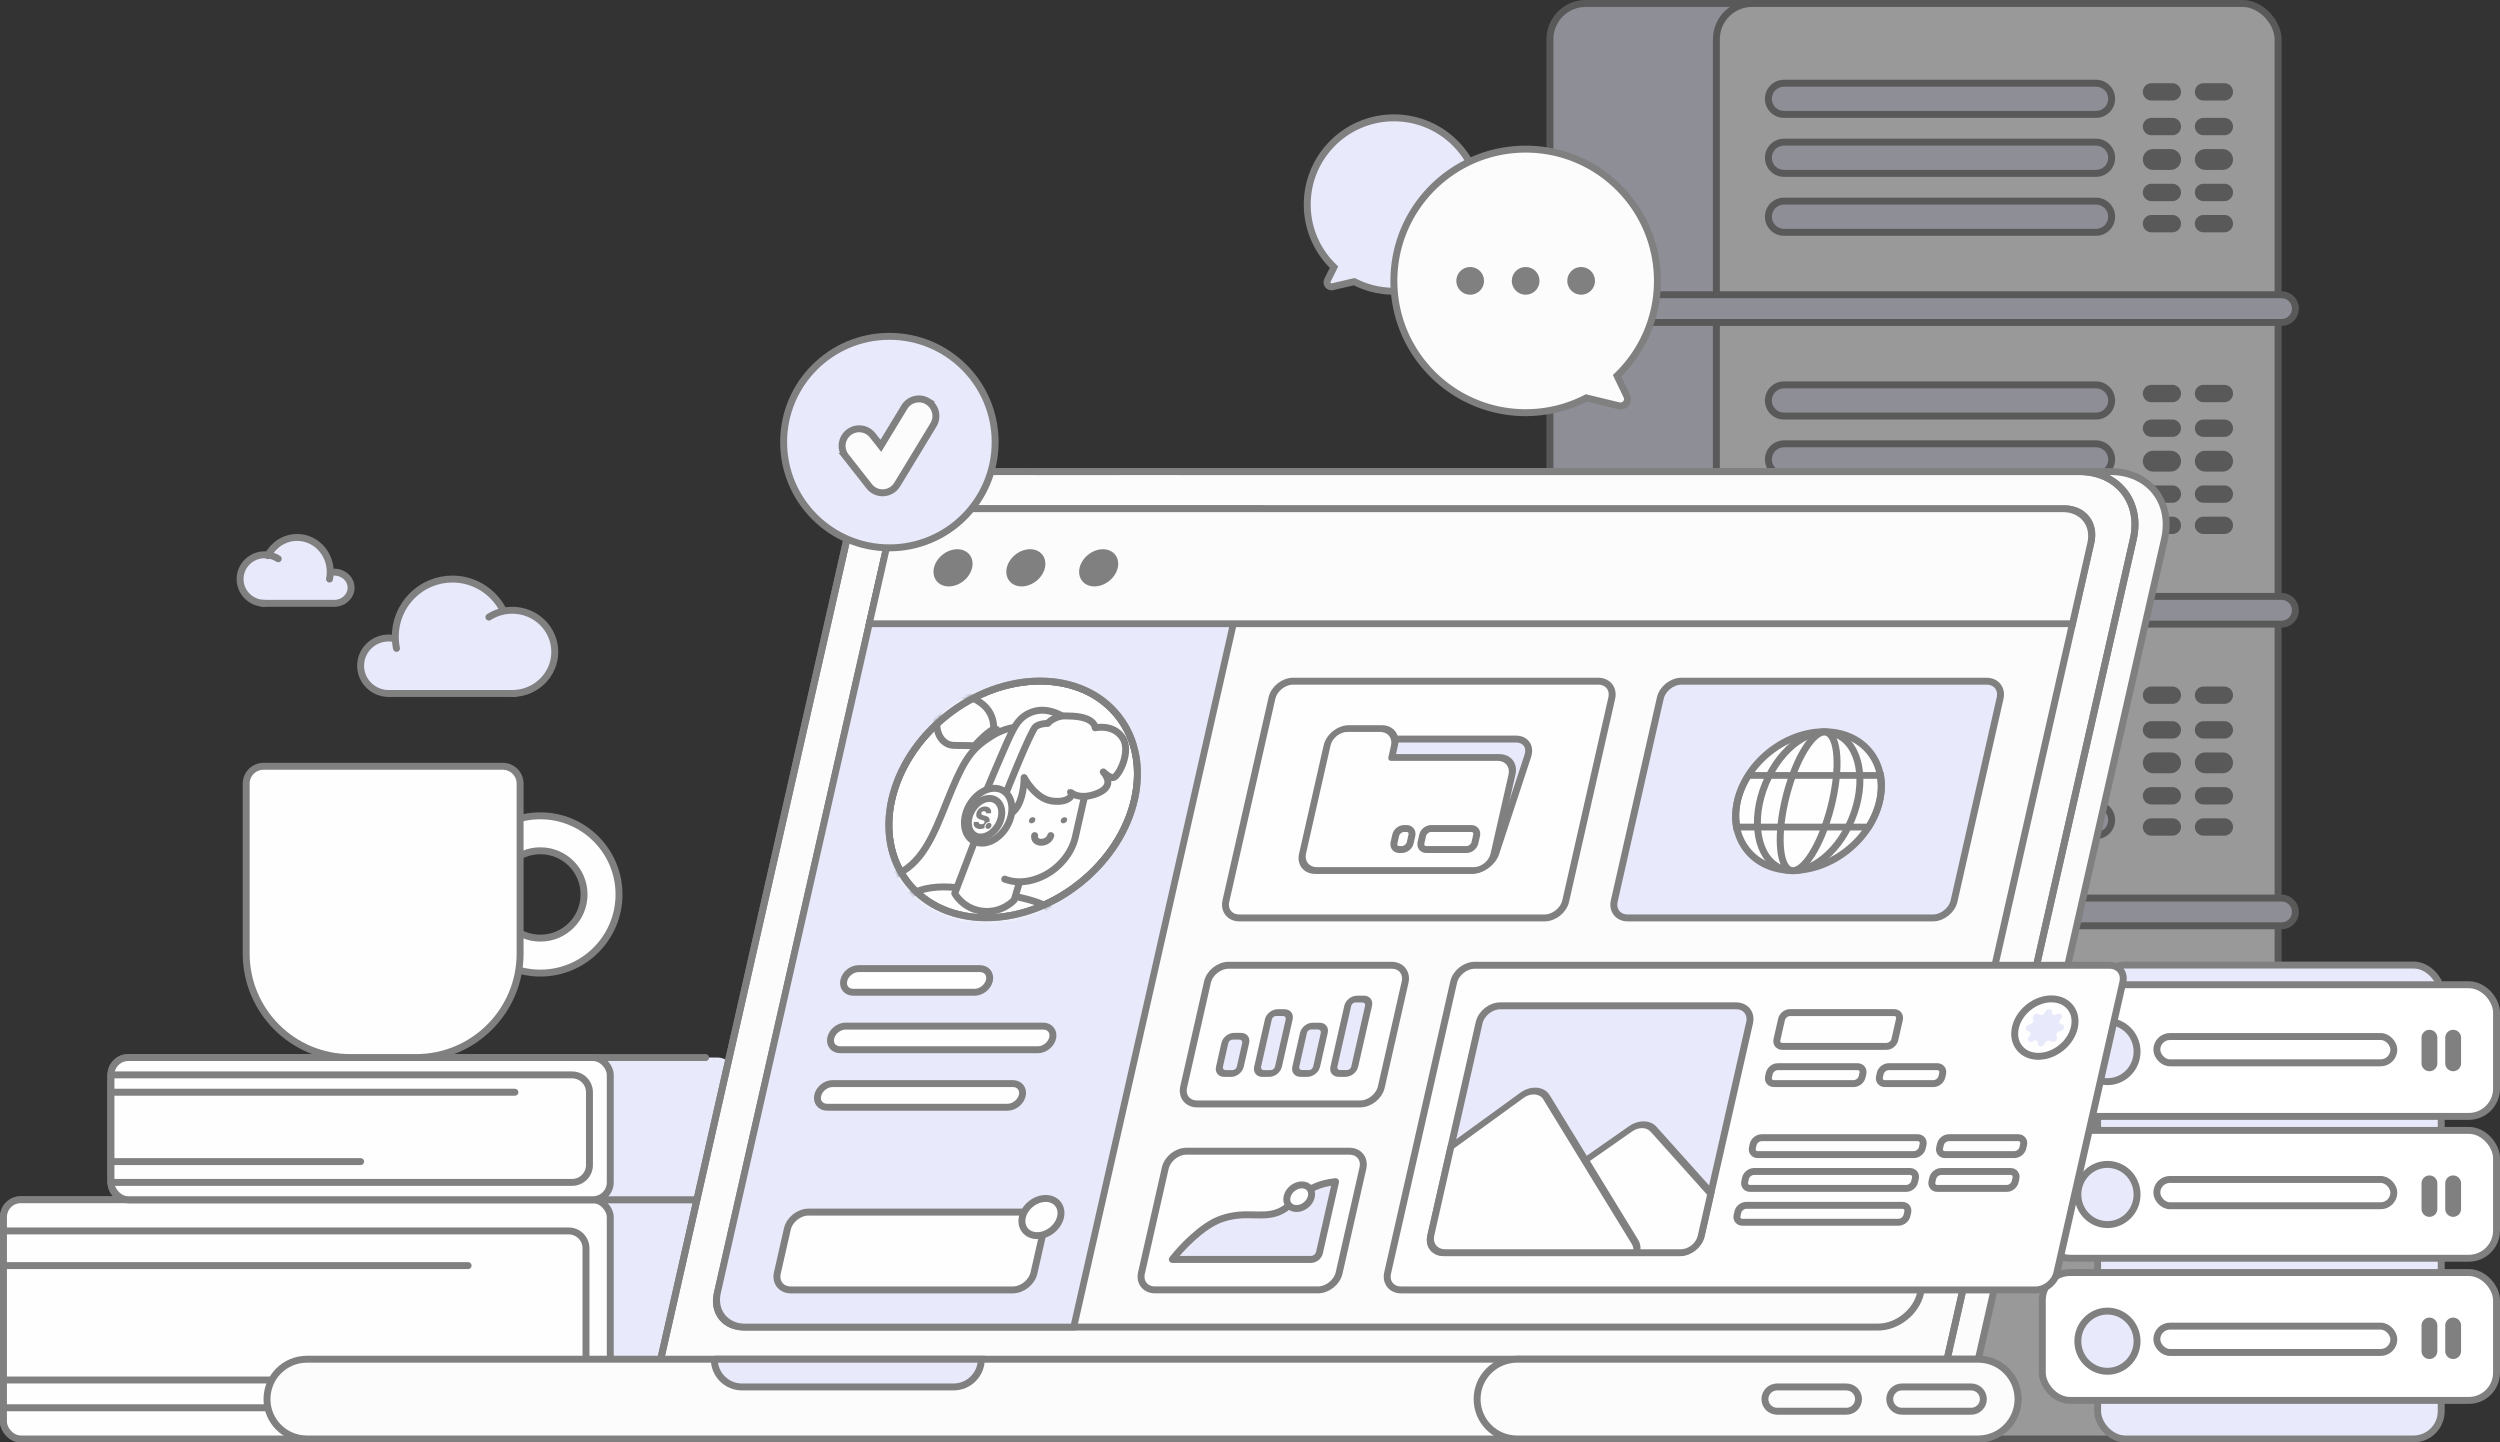 <svg xmlns="http://www.w3.org/2000/svg" id="Layer_1" viewBox="0 0 721 416">
  <rect x="0" y="0" width="721" height="416" fill="#333333" stroke="none"/>
  <defs>
    <style>.cls-2,.cls-3,.cls-4,.cls-5{fill:#e8e9fa}.cls-7,.cls-8,.cls-9{fill:#fefefe}.cls-10,.cls-11{fill:gray}.cls-13,.cls-14,.cls-15,.cls-16,.cls-17,.cls-18,.cls-3,.cls-5,.cls-7,.cls-9{stroke:gray;stroke-width:2px}.cls-11,.cls-19,.cls-4,.cls-7,.cls-8{fill-rule:evenodd}.cls-17,.cls-19{fill:#fcfcfc}.cls-13,.cls-14,.cls-15,.cls-16{fill:none}.cls-13,.cls-15{stroke-linecap:round}.cls-15,.cls-16,.cls-3,.cls-7,.cls-9{stroke-linejoin:round}.cls-18{fill:#fff}</style>
    <mask id="mask" x="240.85" y="195.46" width="88.19" height="84.42" maskUnits="userSpaceOnUse">
      <ellipse class="cls-9" cx="292.19" cy="230.59" rx="38.68" ry="30.88" transform="rotate(-38.61 292.14 230.569)" id="mask0_34_972"/>
    </mask>
  </defs>
  <g style="opacity:.5">
    <rect class="cls-5" x="447" y="1" width="162" height="414" rx="10.32" ry="10.32"/>
    <rect class="cls-18" x="495" y="1" width="162" height="414" rx="10.32" ry="10.32"/>
    <path class="cls-4" d="M510 28.5a4.5 4.5 0 0 1 4.5-4.5h90a4.5 4.5 0 0 1 0 9h-90a4.5 4.5 0 0 1-4.5-4.5Zm0 17a4.5 4.5 0 0 1 4.5-4.5h90a4.5 4.5 0 0 1 0 9h-90a4.5 4.5 0 0 1-4.5-4.5Zm4.5 12.5a4.5 4.5 0 0 0 0 9h90a4.5 4.5 0 0 0 0-9h-90Z"/>
    <path class="cls-10" d="M514.5 23c-3.04 0-5.5 2.46-5.5 5.5h2c0-1.93 1.57-3.5 3.5-3.5v-2Zm90 0h-90v2h90v-2Zm5.5 5.5c0-3.04-2.46-5.5-5.5-5.5v2c1.93 0 3.5 1.57 3.5 3.5h2Zm-5.5 5.5c3.04 0 5.5-2.46 5.5-5.5h-2c0 1.93-1.57 3.5-3.5 3.5v2Zm-90 0h90v-2h-90v2Zm-5.5-5.5c0 3.04 2.46 5.5 5.5 5.5v-2c-1.93 0-3.5-1.57-3.5-3.5h-2Zm5.5 11.5c-3.04 0-5.5 2.46-5.5 5.5h2c0-1.93 1.57-3.5 3.5-3.5v-2Zm90 0h-90v2h90v-2Zm5.5 5.5c0-3.04-2.46-5.5-5.5-5.5v2c1.93 0 3.5 1.57 3.5 3.5h2Zm-5.5 5.5c3.04 0 5.5-2.46 5.5-5.5h-2c0 1.93-1.57 3.5-3.5 3.5v2Zm-90 0h90v-2h-90v2Zm-5.5-5.5c0 3.04 2.46 5.5 5.5 5.5v-2c-1.93 0-3.5-1.57-3.5-3.5h-2Zm2 17c0-1.93 1.57-3.5 3.5-3.5v-2c-3.04 0-5.5 2.46-5.5 5.5h2Zm3.5 3.5c-1.93 0-3.5-1.57-3.5-3.5h-2c0 3.04 2.46 5.5 5.5 5.5v-2Zm90 0h-90v2h90v-2Zm3.5-3.5c0 1.93-1.57 3.5-3.5 3.5v2c3.04 0 5.5-2.46 5.5-5.5h-2Zm-3.5-3.5c1.93 0 3.5 1.57 3.5 3.5h2c0-3.04-2.46-5.5-5.5-5.5v2Zm-90 0h90v-2h-90v2Z"/>
    <path class="cls-4" d="M510 115.5a4.5 4.5 0 0 1 4.5-4.5h90a4.5 4.5 0 0 1 0 9h-90a4.5 4.5 0 0 1-4.5-4.5Zm0 17a4.5 4.5 0 0 1 4.5-4.5h90a4.5 4.5 0 0 1 0 9h-90a4.5 4.5 0 0 1-4.5-4.5Zm4.5 12.5a4.5 4.5 0 0 0 0 9h90a4.5 4.5 0 0 0 0-9h-90Z"/>
    <path class="cls-10" d="M514.5 110c-3.04 0-5.5 2.46-5.5 5.5h2c0-1.93 1.57-3.5 3.5-3.5v-2Zm90 0h-90v2h90v-2Zm5.5 5.5c0-3.04-2.46-5.5-5.5-5.5v2c1.93 0 3.5 1.57 3.5 3.5h2Zm-5.5 5.5c3.04 0 5.5-2.46 5.5-5.5h-2c0 1.93-1.57 3.5-3.5 3.5v2Zm-90 0h90v-2h-90v2Zm-5.5-5.5c0 3.04 2.46 5.5 5.5 5.5v-2c-1.93 0-3.5-1.57-3.5-3.5h-2Zm5.5 11.5c-3.04 0-5.5 2.46-5.5 5.5h2c0-1.93 1.57-3.5 3.5-3.5v-2Zm90 0h-90v2h90v-2Zm5.5 5.5c0-3.04-2.46-5.5-5.5-5.5v2c1.93 0 3.5 1.57 3.5 3.5h2Zm-5.5 5.5c3.04 0 5.5-2.46 5.5-5.5h-2c0 1.93-1.57 3.5-3.5 3.5v2Zm-90 0h90v-2h-90v2Zm-5.5-5.5c0 3.04 2.46 5.5 5.5 5.5v-2c-1.93 0-3.5-1.57-3.5-3.5h-2Zm2 17c0-1.93 1.57-3.5 3.5-3.5v-2c-3.04 0-5.5 2.46-5.5 5.5h2Zm3.5 3.5c-1.93 0-3.5-1.57-3.5-3.5h-2c0 3.04 2.46 5.5 5.5 5.5v-2Zm90 0h-90v2h90v-2Zm3.5-3.5c0 1.93-1.57 3.5-3.5 3.5v2c3.04 0 5.5-2.46 5.5-5.5h-2Zm-3.5-3.5c1.93 0 3.5 1.57 3.5 3.5h2c0-3.04-2.46-5.5-5.5-5.5v2Zm-90 0h90v-2h-90v2Z"/>
    <path class="cls-4" d="M510 202.5a4.5 4.5 0 0 1 4.5-4.5h90a4.5 4.5 0 0 1 0 9h-90a4.5 4.5 0 0 1-4.5-4.5Zm0 17a4.5 4.5 0 0 1 4.5-4.5h90a4.5 4.5 0 0 1 0 9h-90a4.5 4.5 0 0 1-4.5-4.5Zm4.5 12.5a4.5 4.5 0 0 0 0 9h90a4.5 4.5 0 0 0 0-9h-90Z"/>
    <path class="cls-10" d="M514.5 197c-3.04 0-5.5 2.46-5.5 5.5h2c0-1.93 1.57-3.5 3.5-3.5v-2Zm90 0h-90v2h90v-2Zm5.5 5.5c0-3.04-2.46-5.5-5.5-5.5v2c1.93 0 3.5 1.57 3.5 3.5h2Zm-5.5 5.5c3.04 0 5.5-2.46 5.5-5.5h-2c0 1.93-1.57 3.5-3.5 3.5v2Zm-90 0h90v-2h-90v2Zm-5.5-5.5c0 3.04 2.46 5.5 5.5 5.5v-2c-1.93 0-3.5-1.57-3.5-3.5h-2Zm5.5 11.5c-3.04 0-5.5 2.46-5.5 5.5h2c0-1.93 1.57-3.5 3.5-3.5v-2Zm90 0h-90v2h90v-2Zm5.5 5.5c0-3.04-2.46-5.5-5.5-5.5v2c1.93 0 3.5 1.57 3.5 3.5h2Zm-5.5 5.5c3.04 0 5.5-2.46 5.5-5.5h-2c0 1.93-1.57 3.5-3.5 3.5v2Zm-90 0h90v-2h-90v2Zm-5.5-5.5c0 3.04 2.46 5.5 5.5 5.5v-2c-1.93 0-3.5-1.57-3.5-3.5h-2Zm2 17c0-1.93 1.57-3.5 3.5-3.5v-2c-3.04 0-5.5 2.46-5.5 5.5h2Zm3.5 3.5c-1.93 0-3.5-1.57-3.5-3.5h-2c0 3.04 2.46 5.5 5.5 5.5v-2Zm90 0h-90v2h90v-2Zm3.5-3.5c0 1.93-1.57 3.5-3.5 3.5v2c3.04 0 5.5-2.46 5.5-5.5h-2Zm-3.5-3.5c1.93 0 3.5 1.57 3.5 3.5h2c0-3.04-2.46-5.5-5.5-5.5v2Zm-90 0h90v-2h-90v2Z"/>
    <path class="cls-4" d="M510 289.5c0-2.48 2.02-4.5 4.5-4.5h90c2.48 0 4.5 2.02 4.5 4.5s-2.02 4.5-4.5 4.5h-90c-2.48 0-4.5-2.02-4.5-4.5Zm0 17c0-2.48 2.02-4.5 4.5-4.5h90c2.48 0 4.5 2.02 4.5 4.5s-2.02 4.5-4.5 4.5h-90c-2.48 0-4.5-2.02-4.5-4.5Zm4.5 12.5c-2.48 0-4.5 2.02-4.5 4.5s2.02 4.5 4.5 4.5h90c2.48 0 4.5-2.02 4.5-4.5s-2.02-4.5-4.5-4.5h-90Z"/>
    <path class="cls-10" d="M514.5 284c-3.04 0-5.5 2.46-5.5 5.5h2c0-1.93 1.57-3.5 3.5-3.5v-2Zm90 0h-90v2h90v-2Zm5.5 5.5c0-3.04-2.46-5.5-5.5-5.5v2c1.93 0 3.5 1.57 3.5 3.5h2Zm-5.5 5.5c3.04 0 5.5-2.46 5.5-5.5h-2c0 1.93-1.57 3.5-3.5 3.5v2Zm-90 0h90v-2h-90v2Zm-5.5-5.5c0 3.04 2.46 5.5 5.5 5.5v-2c-1.93 0-3.5-1.57-3.5-3.5h-2Zm5.5 11.5c-3.04 0-5.5 2.46-5.5 5.5h2c0-1.93 1.57-3.5 3.5-3.5v-2Zm90 0h-90v2h90v-2Zm5.5 5.5c0-3.04-2.46-5.5-5.5-5.5v2c1.93 0 3.5 1.57 3.5 3.5h2Zm-5.5 5.5c3.04 0 5.5-2.46 5.5-5.5h-2c0 1.93-1.57 3.5-3.5 3.5v2Zm-90 0h90v-2h-90v2Zm-5.5-5.5c0 3.04 2.46 5.5 5.5 5.5v-2c-1.93 0-3.5-1.57-3.5-3.5h-2Zm2 17c0-1.93 1.57-3.5 3.5-3.5v-2c-3.04 0-5.5 2.46-5.5 5.5h2Zm3.5 3.5c-1.93 0-3.5-1.57-3.5-3.5h-2c0 3.04 2.46 5.5 5.5 5.5v-2Zm90 0h-90v2h90v-2Zm3.5-3.5c0 1.93-1.57 3.5-3.5 3.5v2c3.04 0 5.5-2.46 5.5-5.5h-2Zm-3.5-3.5c1.93 0 3.5 1.57 3.5 3.5h2c0-3.04-2.46-5.5-5.5-5.5v2Zm-90 0h90v-2h-90v2Z"/>
    <path class="cls-11" d="M620.5 24a2.5 2.5 0 0 0 0 5h6a2.5 2.5 0 0 0 0-5h-6Zm0 10a2.5 2.5 0 0 0 0 5h6a2.5 2.5 0 0 0 0-5h-6ZM618 46c0-1.66 1.34-3 3-3h5c1.66 0 3 1.34 3 3s-1.34 3-3 3h-5c-1.66 0-3-1.34-3-3Zm2.5 7a2.5 2.5 0 0 0 0 5h6a2.5 2.5 0 0 0 0-5h-6ZM618 64.5a2.5 2.5 0 0 1 2.5-2.5h6a2.5 2.5 0 0 1 0 5h-6a2.5 2.5 0 0 1-2.5-2.5ZM635.5 24a2.5 2.5 0 0 0 0 5h6a2.5 2.5 0 0 0 0-5h-6Zm0 10a2.5 2.5 0 0 0 0 5h6a2.5 2.5 0 0 0 0-5h-6ZM633 46c0-1.66 1.34-3 3-3h5c1.66 0 3 1.34 3 3s-1.34 3-3 3h-5c-1.66 0-3-1.34-3-3Zm2.5 7a2.5 2.5 0 0 0 0 5h6a2.5 2.5 0 0 0 0-5h-6ZM633 64.5a2.5 2.5 0 0 1 2.5-2.5h6a2.5 2.5 0 0 1 0 5h-6a2.5 2.5 0 0 1-2.5-2.5ZM620.5 111a2.5 2.5 0 0 0 0 5h6a2.5 2.5 0 0 0 0-5h-6Zm0 10a2.5 2.5 0 0 0 0 5h6a2.5 2.5 0 0 0 0-5h-6Zm-2.5 12c0-1.66 1.34-3 3-3h5c1.66 0 3 1.34 3 3s-1.34 3-3 3h-5c-1.66 0-3-1.34-3-3Zm2.5 7a2.5 2.5 0 0 0 0 5h6a2.5 2.5 0 0 0 0-5h-6Zm-2.5 11.5a2.5 2.5 0 0 1 2.5-2.5h6a2.5 2.5 0 0 1 0 5h-6a2.5 2.5 0 0 1-2.5-2.5Zm17.5-40.5a2.5 2.5 0 0 0 0 5h6a2.5 2.5 0 0 0 0-5h-6Zm0 10a2.5 2.5 0 0 0 0 5h6a2.5 2.5 0 0 0 0-5h-6Zm-2.5 12c0-1.66 1.34-3 3-3h5c1.66 0 3 1.34 3 3s-1.34 3-3 3h-5c-1.66 0-3-1.34-3-3Zm2.5 7a2.5 2.5 0 0 0 0 5h6a2.5 2.5 0 0 0 0-5h-6Zm-2.5 11.5a2.5 2.5 0 0 1 2.5-2.5h6a2.5 2.5 0 0 1 0 5h-6a2.5 2.5 0 0 1-2.5-2.5ZM620.5 198a2.5 2.5 0 0 0 0 5h6a2.5 2.5 0 0 0 0-5h-6Zm0 10a2.5 2.5 0 0 0 0 5h6a2.5 2.5 0 0 0 0-5h-6Zm-2.5 12c0-1.66 1.34-3 3-3h5c1.66 0 3 1.34 3 3s-1.34 3-3 3h-5c-1.66 0-3-1.34-3-3Zm2.5 7a2.5 2.5 0 0 0 0 5h6a2.5 2.5 0 0 0 0-5h-6Zm-2.5 11.5a2.5 2.5 0 0 1 2.5-2.5h6a2.5 2.5 0 0 1 0 5h-6a2.5 2.5 0 0 1-2.5-2.5Zm17.5-40.5a2.5 2.5 0 0 0 0 5h6a2.5 2.5 0 0 0 0-5h-6Zm0 10a2.5 2.5 0 0 0 0 5h6a2.5 2.5 0 0 0 0-5h-6Zm-2.5 12c0-1.66 1.34-3 3-3h5c1.66 0 3 1.34 3 3s-1.34 3-3 3h-5c-1.66 0-3-1.34-3-3Zm2.5 7a2.5 2.5 0 0 0 0 5h6a2.5 2.5 0 0 0 0-5h-6Zm-2.5 11.5a2.5 2.5 0 0 1 2.5-2.5h6a2.5 2.5 0 0 1 0 5h-6a2.5 2.5 0 0 1-2.5-2.5ZM620.5 285a2.5 2.5 0 0 0 0 5h6a2.5 2.5 0 0 0 0-5h-6Zm0 10a2.5 2.5 0 0 0 0 5h6a2.5 2.5 0 0 0 0-5h-6Zm-2.5 12c0-1.66 1.34-3 3-3h5c1.66 0 3 1.34 3 3s-1.34 3-3 3h-5c-1.66 0-3-1.34-3-3Zm2.5 7a2.5 2.5 0 0 0 0 5h6a2.5 2.5 0 0 0 0-5h-6Zm-2.5 11.5a2.5 2.5 0 0 1 2.5-2.5h6a2.5 2.5 0 0 1 0 5h-6a2.5 2.5 0 0 1-2.5-2.5Zm17.5-40.5a2.5 2.5 0 0 0 0 5h6a2.5 2.5 0 0 0 0-5h-6Zm0 10a2.5 2.5 0 0 0 0 5h6a2.5 2.5 0 0 0 0-5h-6Zm-2.5 12c0-1.66 1.34-3 3-3h5c1.66 0 3 1.34 3 3s-1.34 3-3 3h-5c-1.66 0-3-1.34-3-3Zm2.5 7a2.5 2.5 0 0 0 0 5h6a2.5 2.5 0 0 0 0-5h-6Zm-2.5 11.5a2.5 2.5 0 0 1 2.5-2.5h6a2.5 2.5 0 0 1 0 5h-6a2.5 2.5 0 0 1-2.5-2.5Z"/>
    <path class="cls-5" d="M446 85h212c2.21 0 4 1.79 4 4s-1.79 4-4 4H446c-2.21 0-4-1.79-4-4s1.79-4 4-4ZM446 172h212c2.21 0 4 1.79 4 4s-1.79 4-4 4H446c-2.21 0-4-1.79-4-4s1.79-4 4-4ZM446 259h212c2.21 0 4 1.79 4 4s-1.79 4-4 4H446c-2.21 0-4-1.79-4-4s1.79-4 4-4Z"/>
  </g>
  <rect class="cls-5" x="604.95" y="278.32" width="99.1" height="136.68" rx="8" ry="8"/>
  <rect class="cls-18" x="589" y="284" width="131" height="37.97" rx="8" ry="8"/>
  <rect class="cls-18" x="589" y="326" width="131" height="36.88" rx="8" ry="8"/>
  <rect class="cls-18" x="589" y="367" width="131" height="36.88" rx="8" ry="8"/>
  <rect class="cls-18" x="622.03" y="298.93" width="68.35" height="7.59" rx="3.8" ry="3.8"/>
  <rect class="cls-18" x="622.03" y="340.15" width="68.35" height="7.59" rx="3.8" ry="3.8"/>
  <rect class="cls-18" x="622.03" y="382.46" width="68.35" height="7.59" rx="3.8" ry="3.8"/>
  <path class="cls-10" d="M702.93 299.28v7.38a2.279 2.279 0 1 1-4.56 0v-7.38a2.279 2.279 0 1 1 4.56 0ZM702.93 341.28v7.38a2.279 2.279 0 1 1-4.56 0v-7.38a2.279 2.279 0 1 1 4.56 0ZM702.93 382.28v7.38a2.279 2.279 0 1 1-4.56 0v-7.38a2.279 2.279 0 1 1 4.56 0ZM709.77 299.28v7.38a2.279 2.279 0 1 1-4.56 0v-7.38a2.279 2.279 0 1 1 4.56 0ZM709.77 341.28v7.38a2.279 2.279 0 1 1-4.56 0v-7.38a2.279 2.279 0 1 1 4.56 0ZM709.77 382.28v7.38a2.279 2.279 0 1 1-4.56 0v-7.38a2.279 2.279 0 1 1 4.56 0Z"/>
  <ellipse class="cls-5" cx="607.79" cy="303.27" rx="8.54" ry="8.68"/>
  <ellipse class="cls-5" cx="607.79" cy="344.49" rx="8.54" ry="8.68"/>
  <ellipse class="cls-5" cx="607.79" cy="386.8" rx="8.54" ry="8.68"/>
  <rect class="cls-3" x="1" y="346" width="220" height="69" rx="5" ry="5"/>
  <rect class="cls-9" x="1" y="346" width="175" height="69" rx="5" ry="5"/>
  <rect class="cls-2" x="32" y="305" width="180" height="41" rx="5" ry="5"/>
  <path class="cls-15" d="M212 346H37c-2.76 0-5-2.24-5-5v-31c0-2.76 2.24-5 5-5h166.5"/>
  <rect class="cls-9" x="32" y="305" width="144" height="41" rx="5" ry="5"/>
  <path class="cls-9" d="M1 355h163c2.76 0 5 2.24 5 5v41c0 2.76-2.24 5-5 5H1v-51ZM32 310h133c2.76 0 5 2.24 5 5v21c0 2.76-2.24 5-5 5H32v-31Z"/>
  <circle cx="572.5" cy="291.5" r="1.5" style="fill:#fefefe"/>
  <path class="cls-8" d="M155.84 280.64c12.53 0 22.68-10.15 22.68-22.68s-10.15-22.68-22.68-22.68-22.68 10.15-22.68 22.68 10.15 22.68 22.68 22.68Zm0-10.08c6.96 0 12.6-5.64 12.6-12.6s-5.64-12.6-12.6-12.6-12.6 5.64-12.6 12.6 5.64 12.6 12.6 12.6Z"/>
  <path class="cls-10" d="M177.52 257.96c0 11.97-9.71 21.68-21.68 21.68v2c13.08 0 23.68-10.6 23.68-23.68h-2Zm-21.68-21.68c11.97 0 21.68 9.71 21.68 21.68h2c0-13.08-10.6-23.68-23.68-23.68v2Zm-21.68 21.68c0-11.97 9.71-21.68 21.68-21.68v-2c-13.08 0-23.68 10.6-23.68 23.68h2Zm21.68 21.68c-11.97 0-21.68-9.71-21.68-21.68h-2c0 13.08 10.6 23.68 23.68 23.68v-2Zm11.6-21.68c0 6.41-5.19 11.6-11.6 11.6v2c7.51 0 13.6-6.09 13.6-13.6h-2Zm-11.6-11.6c6.41 0 11.6 5.19 11.6 11.6h2c0-7.51-6.09-13.6-13.6-13.6v2Zm-11.6 11.6c0-6.41 5.19-11.6 11.6-11.6v-2c-7.51 0-13.6 6.09-13.6 13.6h2Zm11.6 11.6c-6.41 0-11.6-5.19-11.6-11.6h-2c0 7.51 6.09 13.6 13.6 13.6v-2Z"/>
  <path class="cls-9" d="M71 226c0-2.76 2.24-5 5-5h69c2.76 0 5 2.24 5 5v49c0 16.57-13.43 30-30 30h-19c-16.57 0-30-13.43-30-30v-49Z"/>
  
  <path class="cls-17" d="M253.24 155.5c2.45-10.77 13.38-19.5 24.43-19.5h331c11.05 0 18.02 8.73 15.57 19.5L570 394.42H199l54.24-238.92Z"/>
  <path class="cls-17" d="M244.24 155.5c2.45-10.77 13.38-19.5 24.43-19.5h331c11.05 0 18.02 8.73 15.57 19.5L561 394.42H190l54.24-238.92Z"/>
  <path class="cls-13" d="M285.5 136h-16.83c-11.05 0-21.98 8.73-24.43 19.5L190 394.42h371l54.24-238.92c2.45-10.77-4.53-19.5-15.57-19.5H340m-41.5 0h24"/>
  <path class="cls-17" d="M268.23 146.73h327c5.52 0 9.01 4.37 7.79 9.75l-49.15 216.49c-1.22 5.39-6.69 9.75-12.21 9.75h-327c-5.52 0-9.01-4.37-7.79-9.75l49.15-216.49c1.22-5.39 6.69-9.75 12.21-9.75Z"/>
  <path class="cls-4" d="m363.23 146.73-53.57 236h-95c-5.52 0-9.01-4.37-7.79-9.75l49.15-216.49c1.22-5.39 6.69-9.75 12.21-9.75h95Z"/>
  <path class="cls-10" d="M363.23 146.73h1l.22-.98h-1l-.22.98Zm-53.57 236-.22.98h1l.22-.98h-1Zm52.57-236-53.57 236h2l53.57-236h-2Zm-52.35 235.02h-95l-.44 1.95h95l.44-1.95Zm-95 0c-4.97 0-8.11-3.93-7.01-8.78h-2c-1.35 5.92 2.49 10.73 8.57 10.73l.44-1.95Zm-7.01-8.78 49.15-216.49h-2l-49.15 216.49h2Zm49.15-216.49c1.1-4.85 6.02-8.78 10.99-8.78l.44-1.95c-6.07 0-12.09 4.8-13.43 10.73h2Zm10.99-8.78h95l.44-1.95h-95l-.44 1.95Z"/>
  <path class="cls-19" d="M597.7 179.88h-347l5.31-23.4c1.22-5.39 6.69-9.75 12.21-9.75h327c5.52 0 9.01 4.37 7.79 9.75l-5.31 23.4Z"/>
  <path class="cls-10" d="m597.7 179.88-.22.98h1l.22-.98h-1Zm-347 0h-1l-.22.98h1l.22-.98Zm347.22-.97h-347l-.44 1.95h347l.44-1.95Zm-346.22.97 5.31-23.4h-2l-5.31 23.4h2Zm5.31-23.4c1.1-4.85 6.02-8.78 10.99-8.78l.44-1.95c-6.07 0-12.09 4.8-13.43 10.73h2ZM268 147.7h327l.44-1.95H268.45l-.44 1.95Zm327 0c4.97 0 8.11 3.93 7.01 8.78h2c1.35-5.92-2.49-10.73-8.57-10.73l-.44 1.95Zm7.01 8.78-5.31 23.4h2l5.31-23.4h-2Z"/>
  <path class="cls-9" d="M372.94 196.46h88c2.76 0 4.5 2.18 3.89 4.88l-13.28 58.51c-.61 2.69-3.35 4.88-6.11 4.88h-88c-2.76 0-4.5-2.18-3.89-4.88l13.28-58.51c.61-2.69 3.35-4.88 6.11-4.88ZM233.18 349.57h64c2.76 0 4.5 2.18 3.89 4.88l-2.88 12.68c-.61 2.69-3.35 4.88-6.11 4.88h-64c-2.76 0-4.5-2.18-3.89-4.88l2.88-12.68c.61-2.69 3.35-4.88 6.11-4.88ZM247.62 279.35h35c1.93 0 3.15 1.53 2.73 3.41-.43 1.89-2.34 3.41-4.27 3.41h-35c-1.93 0-3.15-1.53-2.73-3.41.43-1.89 2.34-3.41 4.27-3.41ZM243.86 295.93h57c1.93 0 3.15 1.53 2.73 3.41-.43 1.89-2.34 3.41-4.27 3.41h-57c-1.93 0-3.15-1.53-2.73-3.41.43-1.89 2.34-3.41 4.27-3.41ZM240.1 312.51h52c1.93 0 3.15 1.53 2.73 3.41-.43 1.89-2.34 3.41-4.27 3.41h-52c-1.93 0-3.15-1.53-2.73-3.41.43-1.89 2.34-3.41 4.27-3.41ZM425.34 278.38h183c2.76 0 4.5 2.18 3.89 4.88l-19.04 83.87c-.61 2.69-3.35 4.88-6.11 4.88h-183c-2.76 0-4.5-2.18-3.89-4.88l19.04-83.87c.61-2.69 3.35-4.88 6.11-4.88Z"/>
  <path class="cls-3" d="M432.69 290.08h68c2.76 0 4.5 2.18 3.89 4.88l-13.95 61.44c-.61 2.69-3.35 4.88-6.11 4.88h-68c-2.76 0-4.5-2.18-3.89-4.88l13.95-61.44c.61-2.69 3.35-4.88 6.11-4.88Z"/>
  <path class="cls-9" d="M354.34 278.38h47c2.76 0 4.5 2.18 3.89 4.88l-6.86 30.23c-.61 2.69-3.35 4.88-6.11 4.88h-47c-2.76 0-4.5-2.18-3.89-4.88l6.86-30.23c.61-2.69 3.35-4.88 6.11-4.88ZM342.17 332.01h47c2.76 0 4.5 2.18 3.89 4.88l-6.86 30.23c-.61 2.69-3.35 4.88-6.11 4.88h-47c-2.76 0-4.5-2.18-3.89-4.88l6.86-30.23c.61-2.69 3.35-4.88 6.11-4.88Z"/>
  <path class="cls-3" d="M484.94 196.46h88c2.76 0 4.5 2.18 3.89 4.88l-13.28 58.51c-.61 2.69-3.35 4.88-6.11 4.88h-88c-2.76 0-4.5-2.18-3.89-4.88l13.28-58.51c.61-2.69 3.35-4.88 6.11-4.88Z"/>
  <ellipse class="cls-10" cx="274.86" cy="163.79" rx="6.08" ry="4.85" transform="rotate(-38.61 274.816 163.78)"/>
  <ellipse class="cls-10" cx="295.86" cy="163.79" rx="6.08" ry="4.85" transform="rotate(-38.61 295.81 163.779)"/>
  <ellipse class="cls-10" cx="316.86" cy="163.79" rx="6.08" ry="4.85" transform="rotate(-38.61 316.817 163.782)"/>
  <g style="mask:url(#mask)">
    <ellipse class="cls-9" cx="292.19" cy="230.59" rx="38.68" ry="30.88" transform="rotate(-38.61 292.14 230.569)"/>
    <path class="cls-7" d="M286.2 212.75s2.1-6.33-3.53-10.19c-5.62-3.86-10.52-2.21-12.04 2.87-1.52 5.07.7 9.45 4.48 9.54 3.78.09 5.9-.03 7.29.34 1.4.37 3.79-2.55 3.79-2.55Z"/>
    <path class="cls-7" d="M283.7 216.04s-2.68.09-2.78-.51c-.1-.6 4.61-5.06 5.79-5.3 1.18-.25 1.47 1.51 1.17 2.27-.29.77-4.18 3.54-4.18 3.54Z"/>
    <path class="cls-7" d="M296.76 209.72s-5.12-.96-10.58 2.44c-5.45 3.4-7.67 6.01-11.68 15.57-4.01 9.57-6.85 19.1-14.11 23.52-7.25 4.42-22.58 7.14-17.55 20.77 5.03 13.62 20.99 2.75 20.99 2.75l9.88-7.63 5.18-7.64 17.88-49.78Z"/>
    <path class="cls-9" d="M275.84 255.99c-8.9-.95-13.41 1.72-14.56 3.18l5.57 9.52h24.42c4.07-1.19 12.01-4.13 11.21-6.35-1-2.78-15.51-5.16-26.64-6.35Z"/>
    <path class="cls-7" d="m282.43 239.06-7.08 18.6s2.31 4.45 8 5.12c5.7.67 9.14-3.22 9.14-3.22l4.99-16.69-15.05-3.81Z"/>
    <path class="cls-8" d="M315.18 219.14h-26.43l-5.05 22.26a14.086 14.086 0 0 0-.23 1.26c-.03.21-.05.42-.06.63-.02.21-.02.42-.03.62s0 .41 0 .62c0 .21.02.41.03.61a12.248 12.248 0 0 0 .17 1.19c.04.2.08.39.13.58.05.19.1.38.16.57.06.18.12.37.2.55s.14.36.23.53c.08.17.17.35.26.52.09.17.19.34.29.5.1.16.2.32.32.48.11.16.23.31.34.46a7.737 7.737 0 0 0 .77.85l.42.39c.15.13.3.25.45.36.15.12.31.23.47.34.16.11.33.21.49.31.17.1.34.19.51.28.17.09.35.18.54.26.18.08.37.16.55.23.19.07.38.14.57.2s.39.12.59.17c.2.05.4.1.6.14.2.04.41.08.61.11.21.03.41.06.63.08.21.02.42.04.64.05.21.01.43.02.64.02.22 0 .43 0 .65-.02.22-.01.44-.03.66-.05.22-.02.44-.05.66-.08.22-.03.44-.07.66-.11.22-.04.44-.09.67-.14.22-.05.44-.11.66-.17a16.567 16.567 0 0 0 1.32-.43c.22-.08.43-.17.65-.26.22-.09.43-.18.64-.28.21-.1.42-.2.64-.31.21-.11.42-.22.62-.34.21-.12.41-.24.61-.36l.6-.39c.2-.13.39-.27.58-.41.19-.14.38-.29.57-.44.19-.15.37-.3.55-.46.18-.16.36-.32.53-.48.17-.16.35-.33.51-.5.17-.17.33-.34.49-.52.16-.18.32-.35.47-.53.15-.18.3-.36.44-.55l.42-.57c.14-.19.27-.38.39-.58.13-.19.25-.39.37-.59.12-.2.23-.4.34-.6.11-.2.21-.4.31-.61.1-.2.19-.41.28-.62s.17-.41.25-.62c.08-.21.15-.42.22-.63.07-.21.13-.42.19-.63.06-.21.11-.42.16-.63l5.05-22.26Z"/>
    <path class="cls-15" d="m315.18 219.14-5.05 22.26c-.05.21-.1.42-.16.63-.06.21-.12.42-.19.63-.07.21-.14.42-.22.63-.08.21-.16.42-.25.62s-.18.41-.28.62c-.1.21-.2.41-.31.61-.11.2-.22.4-.34.6-.12.2-.24.4-.37.59-.13.2-.26.39-.39.58l-.42.57c-.14.18-.29.37-.44.55-.15.18-.31.36-.47.53-.16.17-.32.35-.49.52-.17.17-.34.34-.51.5-.17.16-.35.32-.53.48-.18.16-.36.31-.55.46-.19.15-.38.29-.57.44-.19.14-.39.28-.58.41l-.6.39c-.2.13-.41.25-.61.36-.21.12-.41.23-.62.34-.21.11-.42.21-.63.31-.21.1-.43.19-.64.28-.22.09-.43.18-.65.26-.22.08-.44.16-.66.23-.22.07-.44.14-.66.2-.22.06-.44.12-.66.17-.22.05-.44.1-.66.14-.22.04-.44.08-.66.11-.22.03-.44.06-.66.08s-.44.04-.66.05c-.22.01-.44.02-.65.02h0c-.22 0-.43 0-.64-.02-.21-.01-.42-.03-.64-.05-.21-.02-.42-.05-.63-.08-.21-.03-.41-.07-.61-.11-.2-.04-.4-.09-.6-.14-.2-.05-.39-.11-.59-.17s-.38-.13-.57-.2"/>
    <path class="cls-13" d="M298.4 240.98c-.24 1.07.6 1.94 1.88 1.94s2.52-.87 2.76-1.94"/>
    <path class="cls-11" d="M296.76 236.56c.11-.49.61-.89 1.12-.89s.82.4.71.89c-.11.49-.61.89-1.12.89s-.83-.4-.71-.89ZM305.92 236.56c.11-.49.61-.89 1.12-.89s.83.4.71.89c-.11.49-.61.89-1.12.89s-.83-.4-.71-.89Z"/>
    <path class="cls-7" d="M295.36 224.26s3.14 6 7.87 6.72c4.73.71 6.4-1.56 5.66-2.39s1.3 2.28 6.66.56c5.36-1.72 4.11-4.66 2.95-6.11-1.15-1.44 1.07 1.31 2.54 1.22 1.48-.09 5.42-7.66 2.63-11.61-2.79-3.95-7.83-2.75-7.83-2.75s.04-2.98-6.44-3.36c-6.48-.38-8.14.71-12.04 3.36s-7.73 12.28-10.94 19.24c-3.22 6.96-.38 8.55-.38 8.55s5.49-1.8 7.44-5.19c1.95-3.39 1.87-8.25 1.87-8.25Z"/>
    <path class="cls-7" d="M290.1 228.79s7.26-18.3 8.61-19.25c1.35-.96 3.44-.9 3.44-.9s.57-.69 1.58-1.25c1.01-.55 2.46-.96 2.46-.96s-4.02-2.56-8.19-1.21c-4.16 1.34-5.44 4.53-6.58 6.76-1.15 2.23-7.3 16.87-7.3 16.87l5.97-.06Z"/>
    <path class="cls-7" d="M291.59 235.25c.99-4.37-1.16-7.91-4.81-7.91s-7.41 3.54-8.4 7.91c-.99 4.37 1.16 7.91 4.81 7.91s7.41-3.54 8.4-7.91Z"/>
    <path class="cls-7" d="M288.74 235.84c.7-3.07-.82-5.57-3.39-5.57s-5.21 2.49-5.91 5.57c-.7 3.07.82 5.56 3.39 5.56s5.22-2.49 5.91-5.56Z"/>
    <path class="cls-10" d="M284.26 238.18c.05-.23.19-.45.38-.61.19-.16.42-.25.64-.25s.41.09.53.25c.12.16.16.38.1.61-.05.23-.19.45-.38.61-.19.16-.42.25-.64.25s-.41-.09-.53-.25a.708.708 0 0 1-.1-.61Zm-2.25.79c-.18-.04-.35-.1-.51-.19-.14-.08-.26-.18-.37-.29-.1-.11-.18-.23-.23-.37-.05-.13-.09-.28-.1-.43-.01-.15 0-.31.03-.47 0-.05.04-.1.08-.13.02-.02.04-.03.06-.04.02 0 .04-.01.07-.01h.98c.05 0 .1.01.14.04.04.04.07.08.09.13.01.07.04.14.08.2a.7.7 0 0 0 .14.16c.06.05.13.08.21.1a1.36 1.36 0 0 0 .66 0c.1-.02.19-.06.28-.11.08-.04.14-.1.2-.18.05-.07.09-.15.11-.23.01-.06.02-.12.01-.17 0-.05-.02-.1-.05-.14-.05-.08-.16-.15-.3-.22a7.04 7.04 0 0 0-.65-.21c-.25-.06-.49-.15-.71-.27a1.51 1.51 0 0 1-.26-.18.997.997 0 0 1-.2-.21.946.946 0 0 1-.14-.24.947.947 0 0 1-.07-.29 1.93 1.93 0 0 1 0-.34c.01-.13.03-.25.06-.38a2.271 2.271 0 0 1 .48-.98c.12-.14.25-.27.39-.39.15-.12.31-.21.48-.29a2.722 2.722 0 0 1 1.14-.24c.2 0 .4.02.59.07.17.04.33.11.47.21.13.09.25.19.35.31.09.11.17.24.22.38.05.13.08.26.1.4.02.13 0 .26-.02.4-.01.05-.04.1-.08.14-.02.02-.04.03-.06.04-.02 0-.04.01-.07.01h-1.03s-.1-.01-.13-.04a.255.255 0 0 1-.08-.12c0-.06-.01-.12-.04-.17a.407.407 0 0 0-.12-.14.524.524 0 0 0-.18-.1.986.986 0 0 0-.24-.03c-.09 0-.19.01-.28.03-.08.02-.15.05-.23.1-.07.04-.12.1-.17.17a.65.65 0 0 0-.09.23c-.02.08-.02.16 0 .23s.07.13.12.18c.09.06.18.11.28.15.12.05.28.1.47.15.2.04.39.1.58.17.15.06.3.13.43.21.11.07.21.16.29.26.08.1.14.21.17.33.04.12.05.26.05.39 0 .16-.02.32-.06.48-.15 0-.31.03-.46.09-.15.06-.29.15-.42.25-.13.11-.24.23-.33.37a1.404 1.404 0 0 0-.22.76c0 .1.02.19.04.27-.03.02-.07.03-.1.05-.19.08-.39.14-.58.18a3.493 3.493 0 0 1-1.28 0Z"/>
    <ellipse class="cls-16" cx="292.19" cy="230.59" rx="38.68" ry="30.88" transform="rotate(-38.61 292.14 230.569)"/>
  </g>
  <ellipse class="cls-9" cx="300.35" cy="351.03" rx="6.08" ry="4.85" transform="rotate(-38.61 300.304 351.005)"/>
  <path class="cls-3" d="M392 213.15h45.22c2.76 0 4.29 2.17 3.4 4.85l-9.22 28.02c-.88 2.68-3.83 4.85-6.6 4.85h-45.22c-2.76 0-4.29-2.17-3.4-4.85L385.4 218c.88-2.68 3.83-4.85 6.6-4.85Z"/>
  <path class="cls-8" d="M388.84 210.11c-2.76 0-5.49 2.18-6.11 4.88l-5.19 22.86v.02l-1.89 8.32c-.61 2.69 1.13 4.88 3.89 4.88h45.22c2.76 0 5.49-2.18 6.11-4.88l5.19-22.86c.61-2.69-1.13-4.88-3.89-4.88h-30.78l.79-3.47c.61-2.69-1.13-4.88-3.89-4.88h-9.45Z"/>
  <path class="cls-10" d="M377.54 237.88Zm53.33 8.32Zm5.19-22.86Zm-34.67-4.88h-1c-.06.26 0 .51.14.69s.38.29.64.29l.22-.98Zm.79-3.47Zm-18.45 0c.49-2.15 2.68-3.9 4.89-3.9l.44-1.95c-3.31 0-6.6 2.62-7.33 5.85h2Zm-5.19 22.86 5.19-22.86h-2l-5.19 22.86h2Zm0 .02v-.02h-2v.03h2Zm-1.89 8.32 1.89-8.32h-2l-1.89 8.32h2Zm3.12 3.9c-2.21 0-3.6-1.75-3.12-3.9h-2c-.73 3.23 1.36 5.85 4.67 5.85l.44-1.95Zm45.22 0h-45.22l-.44 1.95h45.22l.44-1.95Zm4.89-3.9c-.49 2.15-2.68 3.9-4.89 3.9l-.44 1.95c3.31 0 6.6-2.62 7.33-5.85h-2Zm5.19-22.86-5.19 22.86h2l5.19-22.86h-2Zm-3.12-3.9c2.21 0 3.6 1.75 3.12 3.9h2c.73-3.23-1.36-5.85-4.67-5.85l-.44 1.95Zm-30.78 0h30.78l.44-1.95h-30.78l-.44 1.95Zm0-4.44-.79 3.47h2l.79-3.47h-2Zm-3.12-3.9c2.21 0 3.6 1.75 3.12 3.9h2c.73-3.23-1.36-5.85-4.67-5.85l-.44 1.95Zm-9.44 0h9.44l.44-1.95h-9.44l-.44 1.95Z"/>
  <path class="cls-9" d="M412.74 238.94h11.56c1.1 0 1.8.87 1.56 1.95l-.49 2.17c-.24 1.08-1.34 1.95-2.44 1.95h-11.56c-1.1 0-1.8-.87-1.56-1.95l.49-2.17c.24-1.08 1.34-1.95 2.44-1.95ZM404.96 238.94h.67c1.1 0 1.8.87 1.56 1.95l-.49 2.17c-.24 1.08-1.34 1.95-2.44 1.95h-.67c-1.1 0-1.8-.87-1.56-1.95l.49-2.17c.24-1.08 1.34-1.95 2.44-1.95ZM516.24 292.03h30c1.1 0 1.8.87 1.56 1.95l-1.33 5.85c-.24 1.08-1.34 1.95-2.44 1.95h-30c-1.1 0-1.8-.87-1.56-1.95l1.33-5.85c.24-1.08 1.34-1.95 2.44-1.95ZM544.7 307.63h14c1.1 0 1.8.87 1.56 1.95l-.22.98c-.24 1.08-1.34 1.95-2.44 1.95h-14c-1.1 0-1.8-.87-1.56-1.95l.22-.98c.24-1.08 1.34-1.95 2.44-1.95ZM508.05 328.11h45c1.1 0 1.8.87 1.56 1.95l-.22.98c-.24 1.08-1.34 1.95-2.44 1.95h-45c-1.1 0-1.8-.87-1.56-1.95l.22-.98c.24-1.08 1.34-1.95 2.44-1.95ZM505.84 337.86h45c1.1 0 1.8.87 1.56 1.95l-.22.98c-.24 1.08-1.34 1.95-2.44 1.95h-45c-1.1 0-1.8-.87-1.56-1.95l.22-.98c.24-1.08 1.34-1.95 2.44-1.95ZM503.63 347.62h45c1.1 0 1.8.87 1.56 1.95l-.22.98c-.24 1.08-1.34 1.95-2.44 1.95h-45c-1.1 0-1.8-.87-1.56-1.95l.22-.98c.24-1.08 1.34-1.95 2.44-1.95ZM512.7 307.63h23c1.1 0 1.8.87 1.56 1.95l-.22.98c-.24 1.08-1.34 1.95-2.44 1.95h-23c-1.1 0-1.8-.87-1.56-1.95l.22-.98c.24-1.08 1.34-1.95 2.44-1.95ZM562.05 328.11h20c1.1 0 1.8.87 1.56 1.95l-.22.98c-.24 1.08-1.34 1.95-2.44 1.95h-20c-1.1 0-1.8-.87-1.56-1.95l.22-.98c.24-1.08 1.34-1.95 2.44-1.95ZM559.84 337.86h20c1.1 0 1.8.87 1.56 1.95l-.22.98c-.24 1.08-1.34 1.95-2.44 1.95h-20c-1.1 0-1.8-.87-1.56-1.95l.22-.98c.24-1.08 1.34-1.95 2.44-1.95Z"/>
  <path class="cls-4" d="M391.13 288.13c-1.11 0-2.2.87-2.44 1.95l-3.99 17.55c-.24 1.08.45 1.95 1.56 1.95h2c1.1 0 2.2-.87 2.44-1.95l3.99-17.55c.24-1.08-.45-1.95-1.56-1.95h-2Zm-22.89 3.9c-1.1 0-2.2.87-2.44 1.95l-3.1 13.65c-.24 1.08.45 1.95 1.56 1.95h2c1.1 0 2.2-.87 2.44-1.95l3.1-13.65c.24-1.08-.45-1.95-1.56-1.95h-2Zm-12.55 6.83c-1.11 0-2.2.87-2.44 1.95l-1.55 6.83c-.24 1.08.45 1.95 1.56 1.95h2c1.1 0 2.2-.87 2.44-1.95l1.55-6.83c.24-1.08-.45-1.95-1.56-1.95h-2Zm20.22-.97c.25-1.08 1.34-1.95 2.44-1.95h2c1.1 0 1.8.87 1.56 1.95l-2.21 9.75c-.24 1.08-1.34 1.95-2.44 1.95h-2c-1.11 0-1.8-.87-1.56-1.95l2.21-9.75Z"/>
  <path class="cls-10" d="M388.69 290.08Zm-3.99 17.55Zm4.99-17.55c.12-.54.67-.97 1.22-.97l.44-1.95c-1.66 0-3.3 1.31-3.66 2.93h2Zm-3.99 17.55 3.99-17.55h-2l-3.99 17.55h2Zm.78.98c-.55 0-.9-.44-.78-.98h-2c-.37 1.62.68 2.93 2.34 2.93l.44-1.95Zm2 0h-2l-.44 1.95h2l.44-1.95Zm1.22-.98c-.12.54-.67.98-1.22.98l-.44 1.95c1.66 0 3.3-1.31 3.66-2.93h-2Zm3.99-17.55-3.99 17.55h2l3.99-17.55h-2Zm-.78-.97c.55 0 .9.44.78.97h2c.37-1.62-.68-2.93-2.34-2.93l-.44 1.95Zm-2 0h2l.44-1.95h-2l-.44 1.95Zm-24.11 4.88c.12-.54.67-.98 1.22-.98l.44-1.95c-1.66 0-3.3 1.31-3.66 2.93h2Zm-3.1 13.65 3.1-13.65h-2l-3.1 13.65h2Zm.78.98c-.55 0-.9-.44-.78-.98h-2c-.37 1.62.68 2.93 2.34 2.93l.44-1.95Zm2 0h-2l-.44 1.95h2l.44-1.95Zm1.22-.98c-.12.54-.67.98-1.22.98l-.44 1.95c1.66 0 3.3-1.31 3.66-2.93h-2Zm3.1-13.65-3.1 13.65h2l3.1-13.65h-2Zm-.78-.98c.55 0 .9.44.78.98h2c.37-1.62-.68-2.93-2.34-2.93l-.44 1.95Zm-2 0h2l.44-1.95h-2l-.44 1.95Zm-13.77 7.8c.12-.54.67-.98 1.22-.98l.44-1.95c-1.66 0-3.3 1.31-3.66 2.93h2Zm-1.55 6.83 1.55-6.83h-2l-1.55 6.83h2Zm.78.98c-.55 0-.9-.44-.78-.98h-2c-.37 1.62.68 2.93 2.34 2.93l.44-1.95Zm2 0h-2l-.44 1.95h2l.44-1.95Zm1.22-.98c-.12.54-.67.98-1.22.98l-.44 1.95c1.66 0 3.3-1.31 3.66-2.93h-2Zm1.55-6.83-1.55 6.83h2l1.55-6.83h-2Zm-.78-.98c.55 0 .9.44.78.98h2c.37-1.62-.68-2.93-2.34-2.93l-.44 1.95Zm-2 0h2l.44-1.95h-2l-.44 1.95Zm23.11-4.88c-1.66 0-3.3 1.31-3.66 2.93h2c.12-.54.67-.98 1.22-.98l.44-1.95Zm2 0h-2l-.44 1.95h2l.44-1.95Zm2.34 2.93c.37-1.62-.68-2.93-2.34-2.93l-.44 1.95c.55 0 .9.44.78.98h2Zm-2.21 9.75 2.21-9.75h-2l-2.21 9.75h2Zm-3.66 2.93c1.66 0 3.3-1.31 3.66-2.93h-2c-.12.54-.67.98-1.22.98l-.44 1.95Zm-2 0h2l.44-1.95h-2l-.44 1.95Zm-2.34-2.93c-.37 1.62.68 2.93 2.34 2.93l.44-1.95c-.55 0-.9-.44-.78-.98h-2Zm2.21-9.75-2.21 9.75h2l2.21-9.75h-2Z"/>
  <path class="cls-3" d="m380.53 361.27 4.65-20.48c-9.72.98-11.55 6.83-16.49 8.78-4.94 1.95-9.39-.49-16.44 1.95-5.64 1.95-11.79 8.61-14.16 11.7h40c1.1 0 2.2-.87 2.44-1.95Z"/>
  <ellipse class="cls-9" cx="374.68" cy="345.18" rx="3.87" ry="3.09" transform="rotate(-38.61 374.614 345.145)"/>
  <ellipse class="cls-9" cx="589.75" cy="296.42" rx="9.39" ry="7.5" transform="rotate(-38.61 589.662 296.408)"/>
  <path class="cls-2" d="M589.79 291.9c.41-1.12 2.08-1.12 1.97 0-.07.74.73 1.1 1.45.64 1.08-.69 2 .46 1.09 1.36-.6.59-.43 1.46.31 1.55 1.12.15.75 1.78-.44 1.93-.78.1-1.35.96-1.01 1.55.51.9-.94 2.05-1.7 1.36-.51-.46-1.47-.1-1.74.64-.41 1.12-2.08 1.12-1.97 0 .07-.74-.74-1.1-1.45-.64-1.08.69-2-.46-1.09-1.36.6-.59.43-1.46-.31-1.55-1.12-.15-.75-1.78.44-1.93.78-.1 1.35-.96 1.01-1.55-.5-.9.94-2.05 1.7-1.36.5.45 1.47.1 1.74-.64Z"/>
  <path class="cls-8" d="m493.42 344.1-2.79 12.29c-.61 2.69-3.35 4.88-6.11 4.88H439c-.17-.64-.18-1.34 0-2.09l2.67-11.75c.32-1.43 1.27-2.79 2.6-3.71l26.01-18.18c2.28-1.59 5.1-1.55 6.59.11l16.55 18.45Z"/>
  <path class="cls-10" d="M493.42 344.1h1c.06-.27 0-.54-.16-.72l-.84.72Zm-2.79 12.29Zm-51.62 4.88-1 .42c.09.34.39.56.78.56l.22-.97Zm5.26-17.55-.48-.74.48.74Zm26.01-18.18-.48-.74.48.74Zm6.59.11-.84.72.84-.72Zm15.55 18.45-2.79 12.29h2l2.79-12.29h-2Zm-2.79 12.29c-.49 2.15-2.68 3.9-4.89 3.9l-.44 1.95c3.31 0 6.6-2.62 7.33-5.85h-2Zm-4.89 3.9h-45.52l-.44 1.95h45.52l.44-1.95Zm-46.75-1.11c-.2.89-.19 1.75 0 2.51l2-.84c-.13-.51-.14-1.07 0-1.67h-2Zm2.67-11.75-2.67 11.75h2l2.67-11.75h-2Zm3.12-4.45c-1.59 1.11-2.73 2.74-3.12 4.45h2c.26-1.14 1.02-2.23 2.08-2.97l-.96-1.48Zm26.02-18.18-26.02 18.18.96 1.48 26.01-18.18-.96-1.48Zm7.9.13c-1.78-1.99-5.17-2.04-7.9-.13l.96 1.48c1.82-1.27 4.08-1.24 5.27.09l1.67-1.44Zm16.55 18.46-16.55-18.46-1.67 1.44 16.55 18.46 1.67-1.44Z"/>
  <path class="cls-8" d="M471.98 361.27h-55.46c-2.76 0-4.5-2.18-3.89-4.88l5.82-25.64 20.48-14.86c2.54-1.85 5.76-1.59 7.07.55l25.54 41.74c.58.94.68 2.03.44 3.09Z"/>
  <path class="cls-10" d="m471.98 361.27-.22.98c.55 0 1.1-.43 1.22-.97h-1Zm-53.53-30.52-.5-.73c-.26.18-.44.45-.5.73h1Zm20.48-14.86.5.73-.5-.73Zm7.07.55-.91.62.91-.62Zm25.54 41.74-.91.62.91-.62Zm.66 2.11h-55.46l-.44 1.95h55.46l.44-1.95Zm-55.46 0c-2.21 0-3.6-1.75-3.11-3.9h-2c-.73 3.23 1.36 5.85 4.67 5.85l.44-1.95Zm-3.11-3.9 5.82-25.64h-2l-5.82 25.64h2Zm24.8-41.23-20.48 14.86 1 1.46 20.48-14.86-1-1.46Zm8.48.66c-1.58-2.57-5.43-2.88-8.48-.66l1 1.46c2.03-1.48 4.61-1.27 5.66.44l1.83-1.24Zm25.54 41.74-25.54-41.74-1.83 1.24 25.54 41.74 1.83-1.24Zm.52 3.71c.3-1.28.16-2.59-.52-3.71l-1.83 1.24c.47.76.55 1.63.35 2.46h2Z"/>
  <ellipse class="cls-9" cx="521.58" cy="231.08" rx="22.66" ry="18.09" transform="rotate(-38.61 521.508 231.077)"/>
  <ellipse class="cls-9" cx="521.58" cy="231.08" rx="20.91" ry="13.45" transform="rotate(-67.47 521.628 231.073)"/>
  <ellipse class="cls-9" cx="521.58" cy="231.08" rx="20.56" ry="6.64" transform="rotate(-75.68 521.613 231.078)"/>
  <path class="cls-10" d="m538.92 238.53-.22.97h.68l.39-.61-.85-.36Zm3.38-14.9 1.01-.36-.11-.61h-.68l-.22.97Zm-38.06 0 .22-.97h-.68l-.39.61.85.36Zm-3.38 14.9-1.01.36.11.61h.68l.22-.97Zm40.22-7.45c-.57 2.51-1.61 4.9-3.01 7.08l1.69.73c1.54-2.41 2.69-5.05 3.32-7.81h-2Zm.21-7.08c.4 2.19.36 4.58-.21 7.08h2c.63-2.76.68-5.4.23-7.81l-2.02.73Zm-37.27.61h38.06l.44-1.95h-38.06l-.44 1.95Zm-1.94 6.47c.57-2.51 1.61-4.9 3.01-7.08l-1.69-.73c-1.54 2.41-2.69 5.05-3.32 7.81h2Zm-.21 7.08c-.4-2.19-.36-4.58.21-7.08h-2c-.63 2.76-.68 5.4-.23 7.81l2.02-.73Zm37.27-.61h-38.06l-.44 1.95h38.06l.44-1.95Z"/>
  <path class="cls-15" d="M32 315h116.5M1 365h134M32 335h72M1 398h98"/>
  <circle class="cls-5" cx="256.5" cy="127.5" r="30.5"/>
  <path d="M267.55 115.78a4.922 4.922 0 0 1 1.65 6.76l-10.45 17.21a4.935 4.935 0 0 1-3.91 2.36c-1.61.1-3.17-.6-4.16-1.87l-6.76-8.61a4.919 4.919 0 0 1 .83-6.91 4.918 4.918 0 0 1 6.91.83l2.38 3.02 6.77-11.15a4.922 4.922 0 0 1 6.76-1.65Z" style="fill:#fcfcfc;fill-rule:evenodd;stroke:gray;stroke-width:2px"/>
  <path class="cls-4" d="M384.72 77.06A24.906 24.906 0 0 1 377 59c0-13.81 11.19-25 25-25s25 11.19 25 25-11.19 25-25 25c-4.12 0-8-1-11.43-2.76l-6.25 1.46c-1.08.25-1.97-.87-1.48-1.87l1.87-3.78Z"/>
  <path class="cls-10" d="m384.72 77.06.69-.72.53.51-.33.66-.9-.44Zm5.86 4.18-.23-.97.36-.08.33.17-.46.89Zm-6.25 1.46-.23-.97.23.97Zm-1.48-1.87-.9-.44.9.44Zm-4.84-21.84c0 6.82 2.84 12.97 7.41 17.34l-1.38 1.44a25.933 25.933 0 0 1-8.02-18.78h2Zm24-24c-13.26 0-24 10.75-24 24h-2c0-14.36 11.64-26 26-26v2Zm24 24c0-13.25-10.74-24-24-24v-2c14.36 0 26 11.64 26 26h-2Zm-24 24c13.26 0 24-10.75 24-24h2c0 14.36-11.64 26-26 26v-2Zm-10.97-2.65c3.29 1.69 7.01 2.65 10.97 2.65v2c-4.28 0-8.32-1.03-11.88-2.87l.92-1.78Zm-.23 1.86-6.25 1.46-.46-1.95 6.25-1.46.46 1.95Zm-6.25 1.46c-1.91.45-3.47-1.53-2.6-3.28l1.79.89c-.12.24.1.51.36.45l.46 1.95Zm-2.6-3.28 1.87-3.78 1.79.89-1.87 3.78-1.79-.89Z"/>
  <path class="cls-19" d="M466.36 108.37C473.53 101.46 478 91.75 478 81c0-20.99-17.01-38-38-38s-38 17.01-38 38 17.01 38 38 38c6.31 0 12.26-1.54 17.49-4.26h.05l9.36 2.27c1.64.39 3-1.29 2.27-2.81l-2.81-5.83Z"/>
  <path class="cls-10" d="m466.36 108.37-.69-.72-.52.5.31.65.9-.43Zm-8.87 6.38.26-.97-.38-.1-.34.18.46.89Zm.05.01.24-.97-.24.97Zm9.36 2.26.23-.97-.23.97Zm2.27-2.81.9-.43-.9.43Zm7.83-33.2c0 10.47-4.34 19.92-11.33 26.65l1.39 1.44c7.36-7.09 11.94-17.06 11.94-28.09h-2Zm-37-37c20.43 0 37 16.57 37 37h2c0-21.54-17.46-39-39-39v2Zm-37 37c0-20.43 16.57-37 37-37v-2c-21.54 0-39 17.46-39 39h2Zm37 37c-20.43 0-37-16.57-37-37h-2c0 21.54 17.46 39 39 39v-2Zm17.03-4.14a36.818 36.818 0 0 1-17.03 4.14v2c6.47 0 12.58-1.58 17.95-4.37l-.92-1.77Zm.2 1.85.07.02.47-1.94h-.03l-.52 1.93Zm.07.02 9.36 2.26.47-1.94-9.36-2.26-.47 1.94Zm9.36 2.26c2.46.59 4.5-1.94 3.41-4.22l-1.8.87c.36.76-.32 1.6-1.14 1.41l-.47 1.94Zm3.41-4.22-2.81-5.83-1.8.87 2.81 5.83 1.8-.87Z"/>
  <path class="cls-11" d="M428 81c0 2.21-1.79 4-4 4s-4-1.79-4-4 1.79-4 4-4 4 1.79 4 4Zm16 0c0 2.21-1.79 4-4 4s-4-1.79-4-4 1.79-4 4-4 4 1.79 4 4Zm12 4c2.21 0 4-1.79 4-4s-1.79-4-4-4-4 1.79-4 4 1.79 4 4 4Z"/>
  <path class="cls-4" d="M147.79 200h-35.66c-4.49 0-8.14-3.64-8.14-8.14a8.134 8.134 0 0 1 10.06-7.91v-.23c0-8.99 7.29-16.27 16.27-16.27 6.19 0 11.57 3.46 14.32 8.55 1-.27 2.06-.41 3.15-.41 6.74 0 12.21 5.46 12.21 12.21s-5.08 11.81-11.49 12.18v.02h-.72Z"/>
  <path class="cls-13" d="M112.1 200c-4.47 0-8.1-3.58-8.1-8s3.62-8 8.1-8c.66 0 1.29.08 1.9.22M114.35 187c-.23-1.1-.35-2.24-.35-3.41 0-9.16 7.37-16.59 16.47-16.59 6.29 0 11.76 3.55 14.53 8.77M147.73 200c6.77 0 12.27-5.37 12.27-12s-5.49-12-12.27-12c-2.49 0-4.8.72-6.73 1.97"/>
  <path class="cls-14" d="M149 200h-37"/>
  <path class="cls-4" d="M96.56 174c2.59 0 4.69-2.1 4.69-4.68a4.688 4.688 0 0 0-5.79-4.55v-.13c0-5.17-4.19-9.37-9.37-9.37-3.56 0-6.66 1.99-8.25 4.92-.58-.15-1.18-.24-1.81-.24-3.88 0-7.03 3.15-7.03 7.03s2.93 6.8 6.61 7.01h20.94Z"/>
  <path class="cls-13" d="M96.39 174c2.68 0 4.86-2.01 4.86-4.5s-2.17-4.5-4.86-4.5c-.39 0-.78.04-1.14.12M95.04 167c.13-.66.2-1.35.2-2.05 0-5.5-4.28-9.95-9.56-9.95-3.65 0-6.83 2.13-8.44 5.26"/>
  <path class="cls-13" d="M76.34 174c-3.92 0-7.1-3.13-7.1-7s3.18-7 7.1-7c1.44 0 2.78.42 3.9 1.15"/>
  <path class="cls-14" d="M75.24 174h21"/>
  <path class="cls-17" d="M77 403.5c0-6.35 5.15-11.5 11.5-11.5h482c6.35 0 11.5 5.15 11.5 11.5s-5.15 11.5-11.5 11.5h-482c-6.35 0-11.5-5.15-11.5-11.5Z"/>
  <path class="cls-5" d="M206 392c0 4.42 3.58 8 8 8h61c4.42 0 8-3.58 8-8h-77Z"/>
  <path class="cls-17" d="M426 403.5c0-6.35 5.15-11.5 11.5-11.5h133c6.35 0 11.5 5.15 11.5 11.5s-5.15 11.5-11.5 11.5h-133c-6.35 0-11.5-5.15-11.5-11.5Z"/>
  <path class="cls-17" d="M545 403.5c0-1.93 1.57-3.5 3.5-3.5h20c1.93 0 3.5 1.57 3.5 3.5s-1.57 3.5-3.5 3.5h-20c-1.93 0-3.5-1.57-3.5-3.5ZM509 403.5c0-1.93 1.57-3.5 3.5-3.5h20c1.93 0 3.5 1.57 3.5 3.5s-1.57 3.5-3.5 3.5h-20c-1.93 0-3.5-1.57-3.5-3.5Z"/>
  <ellipse class="cls-16" cx="292.19" cy="230.59" rx="38.68" ry="30.88" transform="rotate(-38.61 292.14 230.569)"/>
</svg>